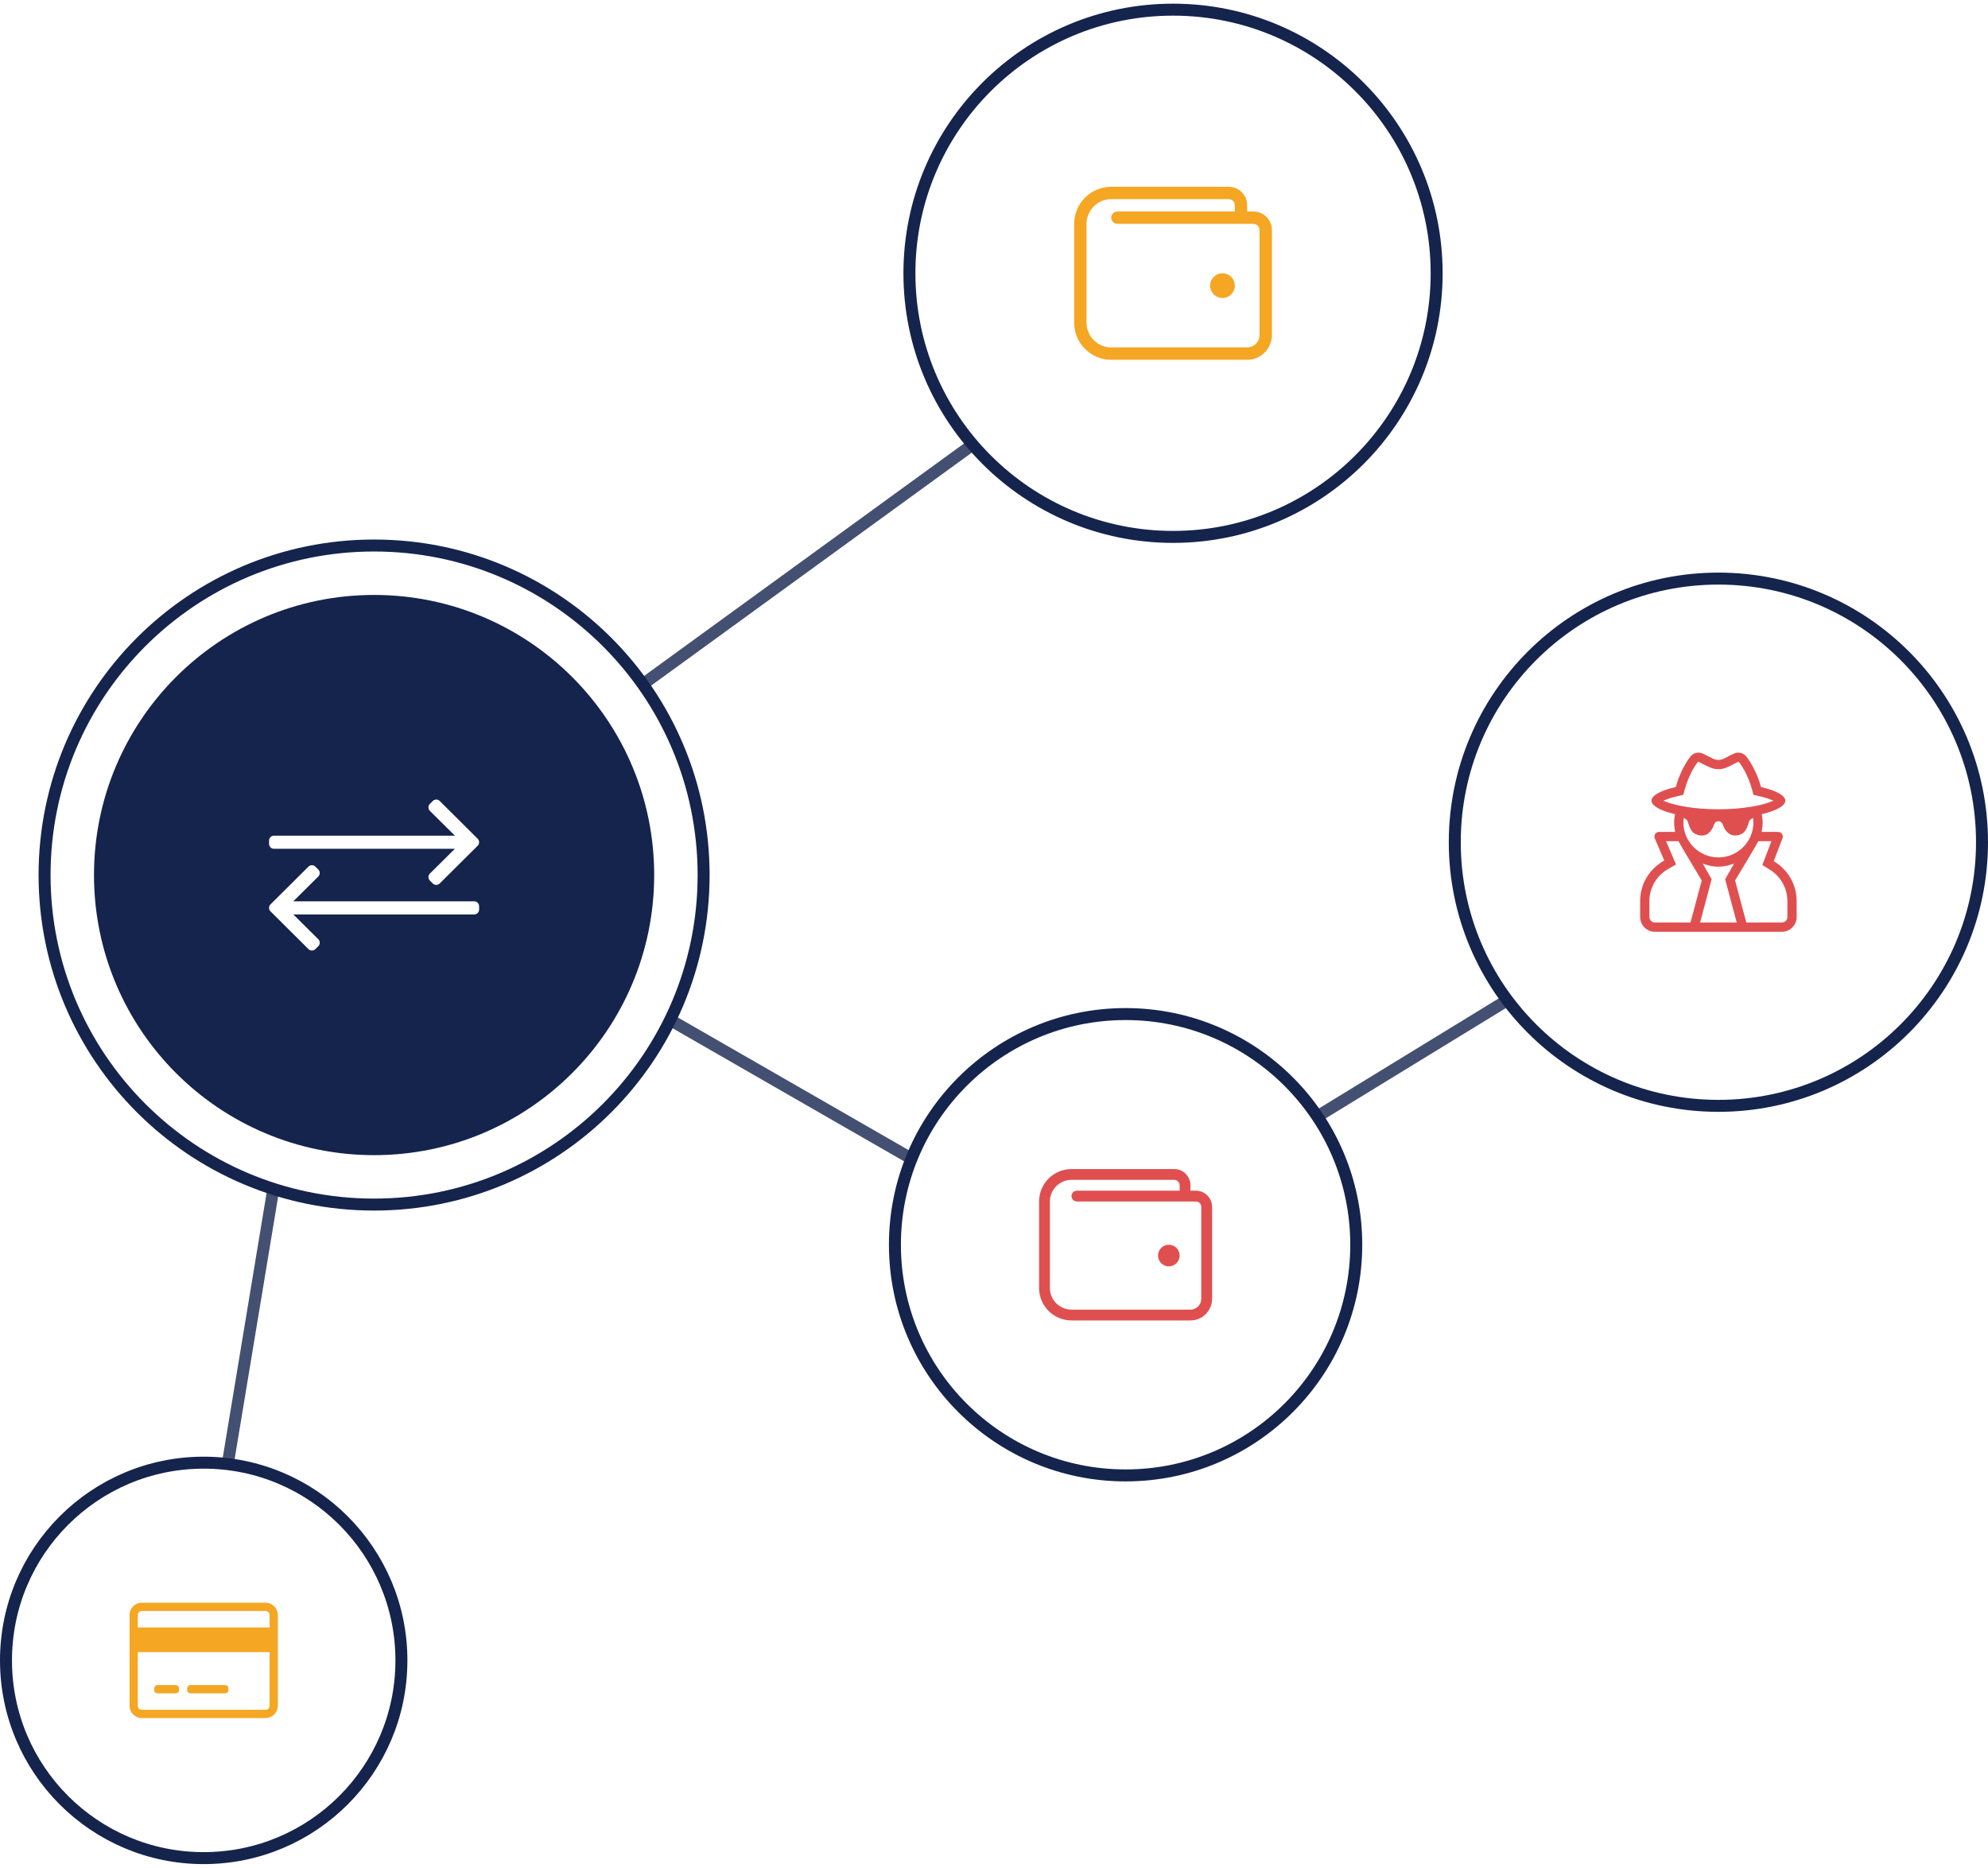 <?xml version="1.0" encoding="UTF-8"?> <svg xmlns="http://www.w3.org/2000/svg" xmlns:xlink="http://www.w3.org/1999/xlink" width="332px" height="312px" viewBox="0 0 332 312"><!-- Generator: Sketch 52.4 (67378) - http://www.bohemiancoding.com/sketch --><title>Group 38</title><desc>Created with Sketch.</desc><g id="Prototype---Desktop-(Round1)" stroke="none" stroke-width="1" fill="none" fill-rule="evenodd"><g id="A1_Home_v2" transform="translate(-167, -1784)"><g id="_Body" transform="translate(0, 717)"><g id="_Solutions" transform="translate(0, 515)"><g id="_Solutions_QLUE" transform="translate(0, 488)"><g id="Group-26"><g id="Group-13"><g id="Element/Illustration/Qlue-Copy" transform="translate(168, 65)"><g id="Group-39"><g id="Group-38"><g id="Group-5" transform="translate(150, 0)"><path d="M88.924,44.637 C88.924,68.951 69.213,88.661 44.899,88.661 C20.585,88.661 0.875,68.951 0.875,44.637 C0.875,20.323 20.585,0.613 44.899,0.613 C69.213,0.613 88.924,20.323 88.924,44.637 Z" id="Stroke-2" stroke="#15244D" stroke-width="2"></path><path d="M59.345,54.955 C59.345,56.093 58.419,57.018 57.281,57.018 L34.581,57.018 C32.305,57.018 30.454,55.167 30.454,52.892 L30.454,36.382 C30.454,34.106 32.305,32.255 34.581,32.255 L54.186,32.255 C54.755,32.255 55.218,32.718 55.218,33.287 L55.218,34.318 L35.613,34.318 C35.043,34.318 34.581,34.78 34.581,35.351 C34.581,35.921 35.043,36.382 35.613,36.382 L58.313,36.382 C58.882,36.382 59.345,36.846 59.345,37.414 L59.345,54.955 Z M58.313,34.318 L57.281,34.318 L57.281,33.287 C57.281,31.577 55.895,30.191 54.186,30.191 L34.581,30.191 C31.162,30.191 28.39,32.963 28.39,36.382 L28.39,52.892 C28.39,56.31 31.162,59.082 34.581,59.082 L57.281,59.082 C59.561,59.082 61.408,57.234 61.408,54.955 L61.408,37.414 C61.408,35.704 60.023,34.318 58.313,34.318 Z M53.154,44.637 C52.014,44.637 51.09,45.56 51.09,46.7 C51.09,47.84 52.014,48.764 53.154,48.764 C54.293,48.764 55.218,47.84 55.218,46.7 C55.218,45.56 54.293,44.637 53.154,44.637 Z" id="Fill-4" fill="#F5A623"></path></g><g id="Group-4" transform="translate(148, 168)"><path d="M77.497,38.866 C77.497,60.14 60.25,77.387 38.976,77.387 C17.701,77.387 0.454,60.14 0.454,38.866 C0.454,17.591 17.701,0.345 38.976,0.345 C60.25,0.345 77.497,17.591 77.497,38.866 Z" id="Stroke-6" stroke="#15244D" stroke-width="2"></path><path d="M51.615,47.895 C51.615,48.89 50.805,49.701 49.809,49.701 L29.947,49.701 C27.955,49.701 26.335,48.081 26.335,46.089 L26.335,31.644 C26.335,29.652 27.955,28.032 29.947,28.032 L47.101,28.032 C47.598,28.032 48.004,28.437 48.004,28.935 L48.004,29.838 L30.85,29.838 C30.351,29.838 29.947,30.242 29.947,30.741 C29.947,31.24 30.351,31.644 30.85,31.644 L50.712,31.644 C51.21,31.644 51.615,32.048 51.615,32.546 L51.615,47.895 Z M50.712,29.838 L49.809,29.838 L49.809,28.935 C49.809,27.439 48.597,26.226 47.101,26.226 L29.947,26.226 C26.955,26.226 24.53,28.652 24.53,31.644 L24.53,46.089 C24.53,49.081 26.955,51.506 29.947,51.506 L49.809,51.506 C51.804,51.506 53.421,49.889 53.421,47.895 L53.421,32.546 C53.421,31.05 52.208,29.838 50.712,29.838 Z M46.198,38.867 C45.201,38.867 44.392,39.675 44.392,40.672 C44.392,41.669 45.201,42.478 46.198,42.478 C47.195,42.478 48.004,41.669 48.004,40.672 C48.004,39.675 47.195,38.867 46.198,38.867 Z" id="Fill-8" fill="#E04F4F"></path></g><g id="Group-3" transform="translate(6, 90)"><path d="M72.774,50.229 L66.437,56.533 C66.116,56.854 65.595,56.854 65.274,56.533 L64.79,56.048 C64.469,55.727 64.469,55.207 64.79,54.885 L68.965,50.744 L38.755,50.744 C38.301,50.744 37.933,50.375 37.933,49.921 L37.933,49.374 C37.933,48.919 38.301,48.551 38.755,48.551 L68.966,48.551 L64.79,44.41 C64.469,44.088 64.469,43.568 64.79,43.247 L65.274,42.762 C65.595,42.441 66.116,42.441 66.437,42.762 L72.774,49.066 C73.095,49.387 73.095,49.908 72.774,50.229 Z M73.015,60.884 C73.015,61.338 72.647,61.707 72.193,61.707 L41.982,61.707 L46.158,65.848 C46.479,66.169 46.479,66.69 46.158,67.011 L45.673,67.496 C45.353,67.817 44.832,67.817 44.511,67.496 L38.174,61.192 C37.853,60.871 37.853,60.35 38.174,60.029 L44.511,53.725 C44.832,53.404 45.353,53.404 45.673,53.725 L46.158,54.209 C46.479,54.531 46.479,55.051 46.158,55.373 L41.983,59.514 L72.193,59.514 C72.647,59.514 73.015,59.882 73.015,60.336 L73.015,60.884 Z M55.474,8.353 C29.64,8.353 8.698,29.295 8.698,55.128 C8.698,80.962 29.64,101.905 55.474,101.905 C81.308,101.905 102.25,80.962 102.25,55.128 C102.25,29.295 81.308,8.353 55.474,8.353 Z" id="Fill-10" fill="#15244D"></path><path d="M110.505,55.128 C110.505,85.521 85.867,110.159 55.474,110.159 C25.082,110.159 0.443,85.521 0.443,55.128 C0.443,24.735 25.082,0.098 55.474,0.098 C85.867,0.098 110.505,24.735 110.505,55.128 Z" id="Stroke-12" stroke="#15244D" stroke-width="2"></path></g><g id="Group-6" opacity="0.8" transform="translate(37, 73)" stroke="#15244D" stroke-width="2"><path d="M0.048,170.403 C0.048,170.403 2.612,154.935 7.739,124" id="Stroke-14"></path><path d="M69.336,40.277 L124.609,0.122" id="Stroke-16"></path><path d="M213.724,93.023 L181.993,112.444" id="Stroke-18"></path><path d="M114.637,119.733 L73.911,96.323" id="Stroke-20"></path></g><g id="Group-2" transform="translate(241, 95)"><path d="M89,44.647 C89,68.961 69.29,88.671 44.976,88.671 C20.661,88.671 0.951,68.961 0.951,44.647 C0.951,20.334 20.661,0.623 44.976,0.623 C69.29,0.623 89,20.334 89,44.647 Z" id="Stroke-22" stroke="#15244D" stroke-width="2"></path><path d="M56.498,57.132 C56.498,57.644 56.081,58.061 55.569,58.061 L49.638,58.061 L49.603,57.933 L47.764,51.034 L47.801,50.972 C47.837,50.913 51.325,45.125 51.595,44.571 L51.643,44.475 L53.832,44.475 L52.315,48.453 L53.525,49.2 C55.387,50.35 56.498,52.325 56.498,54.485 L56.498,57.132 Z M41.914,58.061 L43.846,50.819 L42.368,48.229 L42.786,48.361 C43.589,48.612 44.285,48.732 44.976,48.732 C45.665,48.732 46.381,48.611 47.165,48.361 L47.585,48.228 L46.106,50.819 L48.038,58.061 L41.914,58.061 Z M34.382,58.061 C33.87,58.061 33.454,57.644 33.454,57.132 L33.454,54.485 C33.454,52.262 34.621,50.257 36.579,49.12 L37.901,48.358 L36.237,44.475 L38.314,44.475 L38.362,44.571 C38.633,45.125 42.12,50.913 42.156,50.972 L42.193,51.035 L40.314,58.061 L34.382,58.061 Z M50.828,41.336 C50.828,44.561 48.206,47.184 44.981,47.184 C41.754,47.184 39.129,44.561 39.129,41.336 C39.129,41.171 39.146,41.013 39.164,40.853 L39.195,40.582 L39.427,40.723 C39.66,40.867 39.799,41.006 39.842,41.134 L39.924,41.388 C40.114,41.988 40.31,42.609 40.772,43.037 C41.043,43.288 41.879,43.673 42.656,43.477 C43.377,43.292 43.922,42.672 44.276,41.631 C44.374,41.335 44.646,41.143 44.972,41.142 C44.973,41.142 44.976,41.14 44.977,41.14 C45.304,41.14 45.579,41.332 45.683,41.629 C46.032,42.662 46.582,43.28 47.322,43.469 C48.08,43.656 48.869,43.333 49.186,43.037 C49.658,42.6 49.857,41.964 50.048,41.35 L50.115,41.136 C50.183,40.932 50.476,40.753 50.535,40.72 L50.762,40.588 L50.792,40.85 C50.811,41.013 50.828,41.171 50.828,41.336 Z M36.18,37.873 L35.791,37.714 L36.178,37.554 C36.982,37.221 37.777,37.038 38.784,36.808 L39.117,36.73 C39.373,35.654 40.099,33.086 41.519,31.298 L41.605,31.189 L41.73,31.252 C41.964,31.368 42.175,31.477 42.368,31.574 C43.575,32.19 44.073,32.445 44.976,32.445 C45.869,32.445 46.357,32.196 47.537,31.597 C47.744,31.492 47.969,31.377 48.222,31.25 L48.332,31.195 L48.42,31.282 C49.859,33.093 50.58,35.651 50.835,36.73 L51.071,36.783 C52.158,37.031 52.944,37.21 53.773,37.554 L54.16,37.714 L53.772,37.873 C52.262,38.486 49.157,39.144 44.976,39.144 C40.795,39.144 37.69,38.486 36.18,37.873 Z M54.339,47.885 L54.218,47.81 L54.268,47.677 L55.68,43.977 C55.772,43.735 55.742,43.474 55.595,43.262 C55.449,43.049 55.215,42.927 54.954,42.927 L52.192,42.927 L52.231,42.723 C52.325,42.236 52.371,41.782 52.371,41.336 C52.371,40.97 52.33,40.582 52.243,40.122 L52.213,39.961 L52.372,39.923 C54.741,39.348 56.154,38.522 56.154,37.713 C56.154,36.874 54.672,36.03 52.19,35.457 L52.09,35.433 L52.063,35.333 C51.531,33.322 50.44,31.339 49.654,30.348 C49.321,29.926 48.825,29.686 48.291,29.686 C47.867,29.686 47.706,29.768 46.661,30.298 C46.446,30.408 46.194,30.535 45.897,30.684 C45.074,31.096 44.335,30.822 44.056,30.685 C43.754,30.534 43.503,30.406 43.287,30.297 C42.24,29.768 42.079,29.686 41.66,29.686 C41.131,29.686 40.636,29.925 40.304,30.342 C39.517,31.332 38.427,33.316 37.895,35.326 L37.869,35.426 L37.768,35.45 C35.282,36.026 33.798,36.872 33.798,37.713 C33.798,38.528 35.211,39.355 37.58,39.923 L37.738,39.961 L37.708,40.122 C37.622,40.582 37.581,40.97 37.581,41.336 C37.581,41.782 37.627,42.236 37.721,42.723 L37.76,42.927 L35.062,42.927 C34.797,42.927 34.562,43.054 34.417,43.273 C34.27,43.494 34.247,43.762 34.351,44.006 L35.936,47.704 L35.805,47.781 C33.364,49.198 31.906,51.704 31.906,54.485 L31.906,57.132 C31.906,58.497 33.017,59.609 34.382,59.609 L55.569,59.609 C56.935,59.609 58.045,58.497 58.045,57.132 L58.045,54.485 C58.045,51.789 56.659,49.32 54.339,47.885 Z" id="Fill-24" fill="#E04F4F"></path></g><g id="Group" transform="translate(0, 243)"><path d="M66.037,33.278 C66.037,51.513 51.254,66.296 33.018,66.296 C14.783,66.296 0,51.513 0,33.278 C0,15.043 14.783,0.259 33.018,0.259 C51.254,0.259 66.037,15.043 66.037,33.278 Z" id="Stroke-26" stroke="#15244D" stroke-width="2"></path><path d="M37.146,37.921 L37.146,38.265 C37.146,38.548 36.914,38.78 36.63,38.78 L30.783,38.78 C30.499,38.78 30.267,38.548 30.267,38.265 L30.267,37.921 C30.267,37.637 30.499,37.404 30.783,37.404 L36.63,37.404 C36.914,37.404 37.146,37.637 37.146,37.921 M28.891,37.921 L28.891,38.265 C28.891,38.548 28.659,38.78 28.375,38.78 L25.28,38.78 C24.996,38.78 24.764,38.548 24.764,38.265 L24.764,37.921 C24.764,37.637 24.996,37.404 25.28,37.404 L28.375,37.404 C28.659,37.404 28.891,37.637 28.891,37.921 M43.337,41.532 L22.7,41.532 C22.322,41.532 22.012,41.223 22.012,40.844 L22.012,31.901 L44.024,31.901 L44.024,40.844 C44.024,41.223 43.715,41.532 43.337,41.532 M22.7,25.023 L43.337,25.023 C43.715,25.023 44.024,25.332 44.024,25.711 L44.024,27.775 L22.012,27.775 L22.012,25.711 C22.012,25.332 22.322,25.023 22.7,25.023 M43.337,23.648 L22.7,23.648 C21.561,23.648 20.637,24.571 20.637,25.711 L20.637,40.844 C20.637,41.983 21.561,42.908 22.7,42.908 L43.337,42.908 C44.476,42.908 45.4,41.983 45.4,40.844 L45.4,25.711 C45.4,24.571 44.476,23.648 43.337,23.648" id="Fill-28" fill="#F5A623"></path></g></g></g></g></g></g></g></g></g></g></g></svg> 